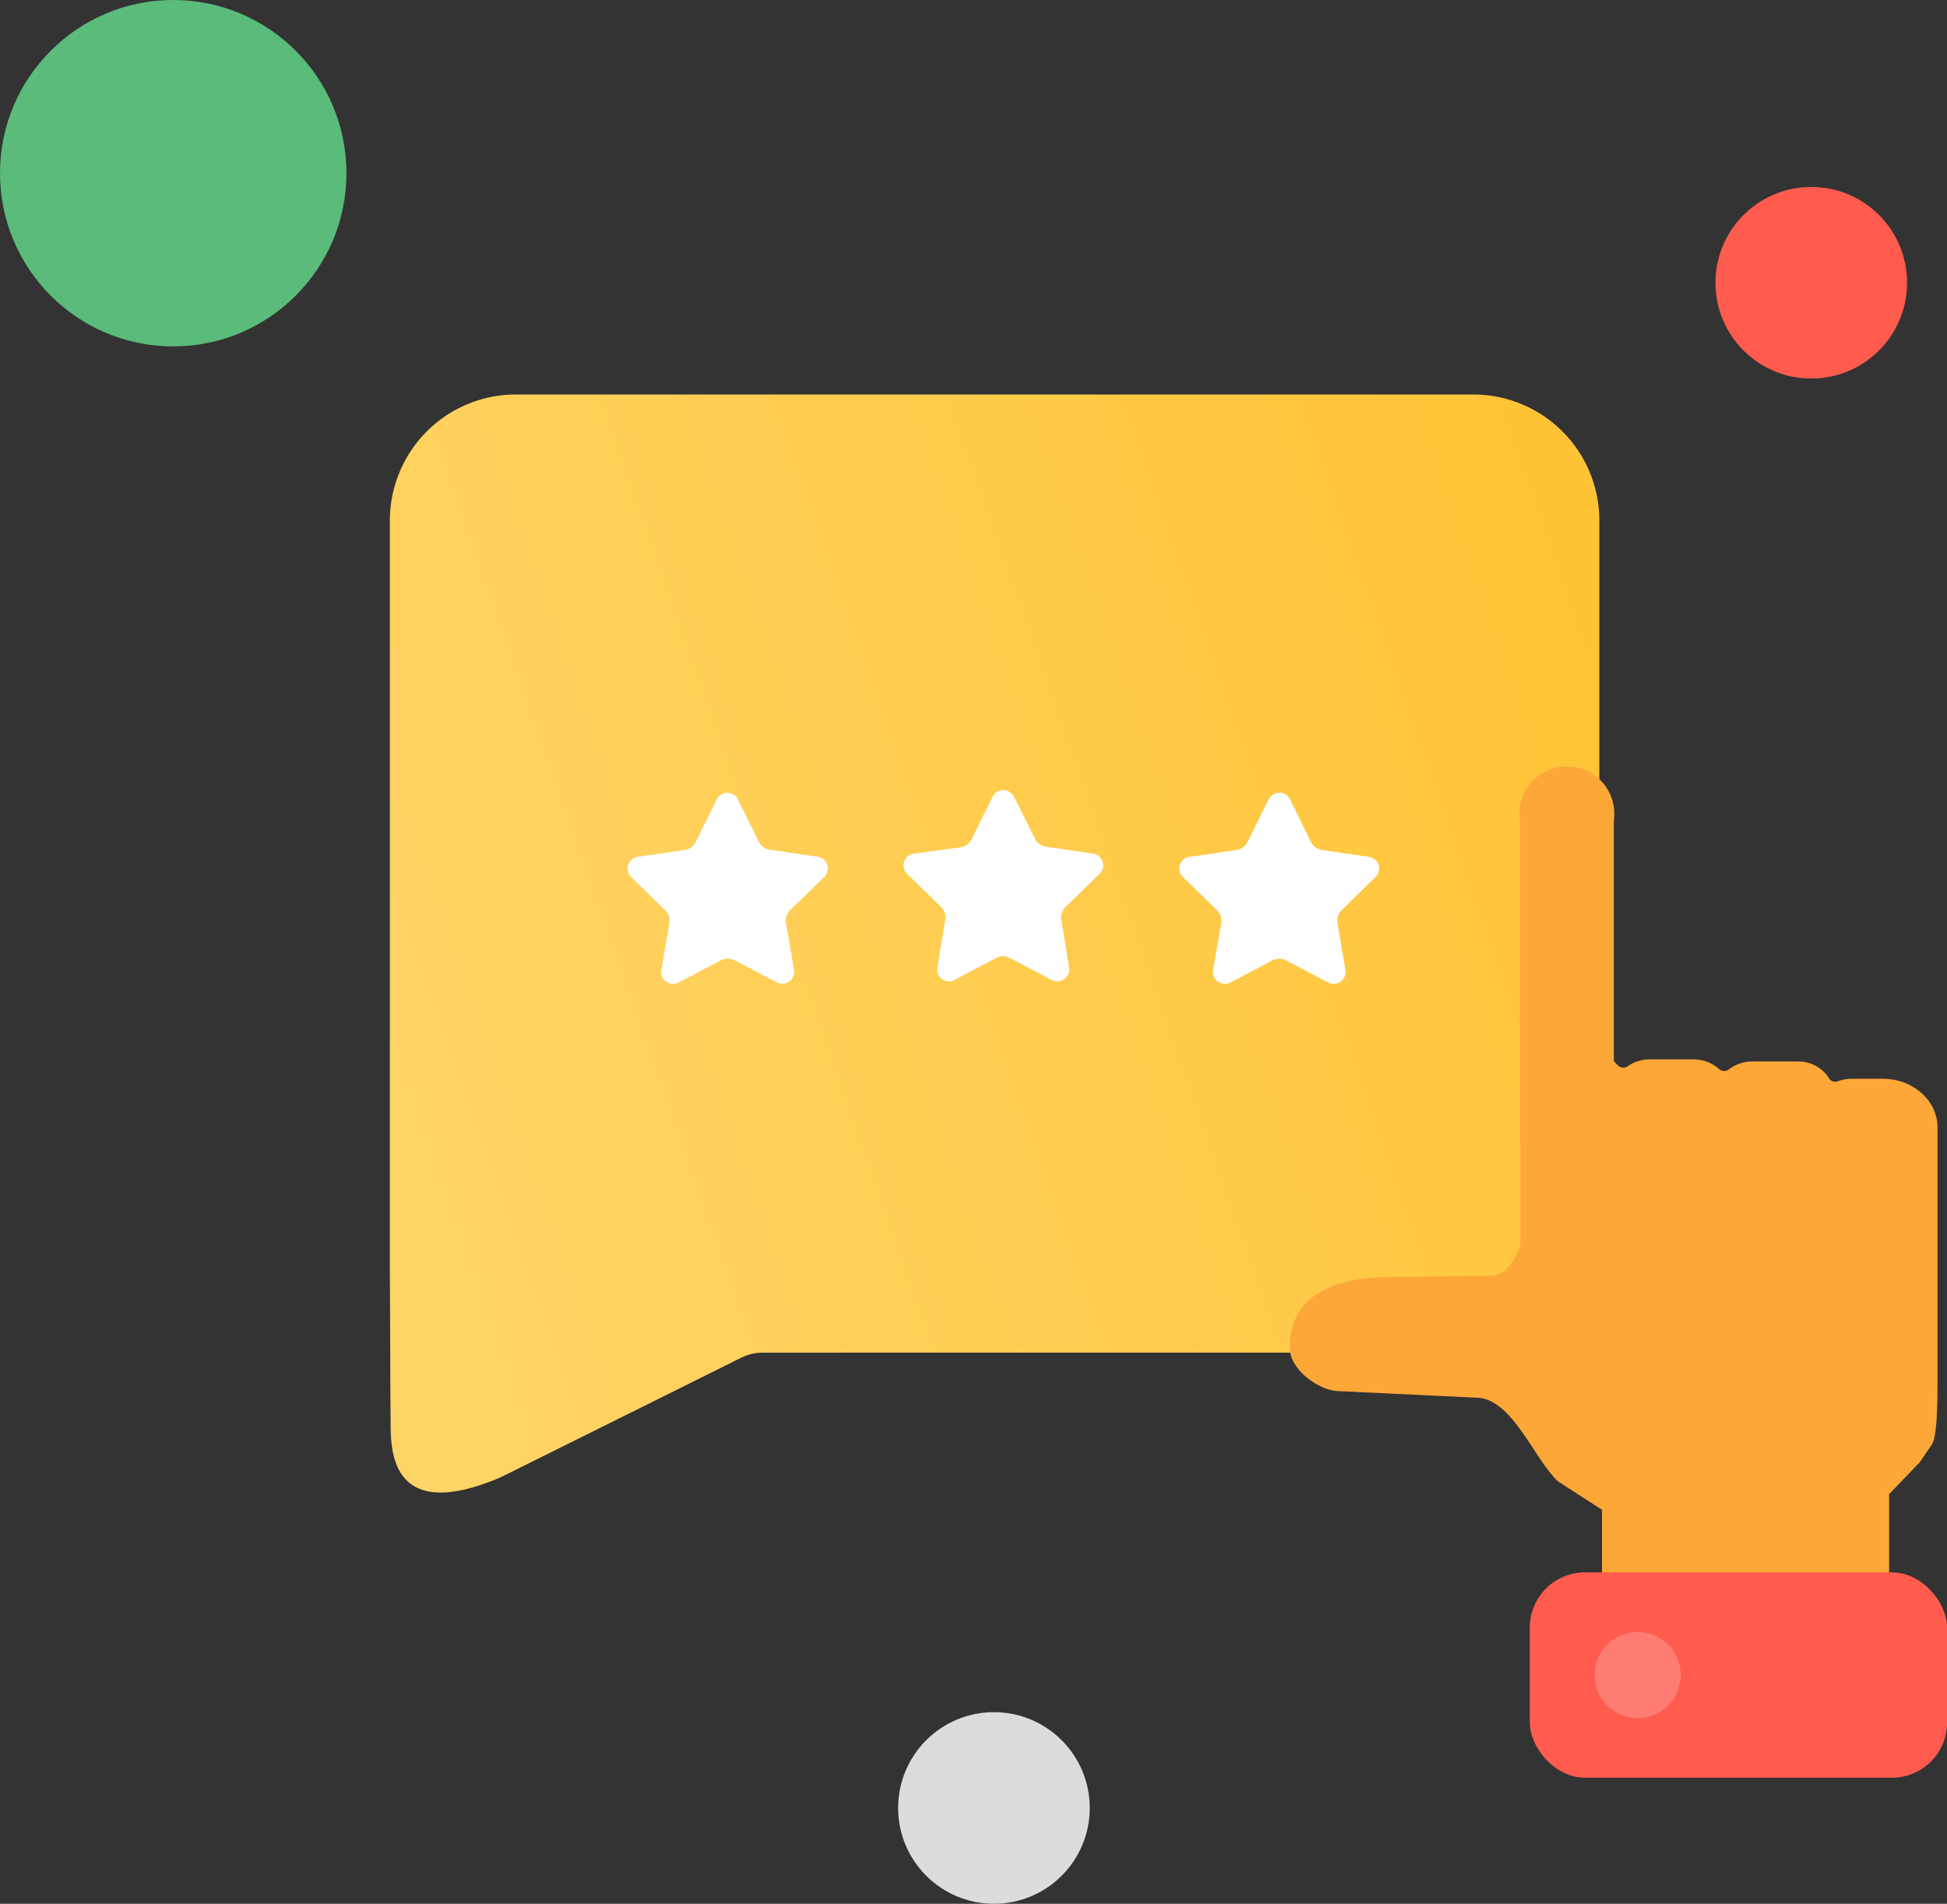 <svg xmlns="http://www.w3.org/2000/svg" xmlns:xlink="http://www.w3.org/1999/xlink" viewBox="0 0 205.25 200.71"><rect x="0" y="0" width="205.25" height="200.71" fill="#333333" stroke="none"/><defs><style>.cls-1{fill:url(#linear-gradient);}.cls-2{fill:#5abb7b;}.cls-3{fill:#dcdcdc;}.cls-4{fill:#ff5b4f;}.cls-5,.cls-7{fill:#fff;}.cls-6{fill:#fca737;}.cls-7{opacity:0.2;}</style><linearGradient id="linear-gradient" x1="38.91" y1="115.19" x2="168.81" y2="69.71" gradientUnits="userSpaceOnUse"><stop offset="0" stop-color="#ffd467"/><stop offset="1" stop-color="#ffc436"/></linearGradient></defs><title>user registration</title><g id="Layer_2" data-name="Layer 2"><g id="Layer_1-2" data-name="Layer 1"><path class="cls-1" d="M155.36,142.61h-75a4.94,4.94,0,0,0-2.2.52L53,155.64l-.32.15c-11.57,4.89-11.48-3-11.5-5.79-.08-10.24,0,0-.08-15.7V54.84A13.29,13.29,0,0,1,54.35,41.59h101a13.29,13.29,0,0,1,13.25,13.25v74.51A13.29,13.29,0,0,1,155.36,142.61Z"/><circle class="cls-2" cx="18.26" cy="18.26" r="18.26"/><circle class="cls-3" cx="104.78" cy="190.61" r="10.1"/><circle class="cls-4" cx="190.94" cy="29.81" r="10.1"/><path class="cls-5" d="M75.56,84.28l-2.21,4.47a1.56,1.56,0,0,1-1.18.86l-4.94.72a1.25,1.25,0,0,0-.69,2.14l3.57,3.48a1.57,1.57,0,0,1,.45,1.39l-.84,4.92a1.25,1.25,0,0,0,1.82,1.32L76,101.25a1.57,1.57,0,0,1,1.46,0l4.42,2.32a1.25,1.25,0,0,0,1.82-1.32l-.84-4.92a1.56,1.56,0,0,1,.45-1.39l3.57-3.48a1.25,1.25,0,0,0-.69-2.14l-4.94-.72A1.57,1.57,0,0,1,80,88.76l-2.21-4.47a1.25,1.25,0,0,0-2.25,0Z"/><path class="cls-5" d="M104.64,84l-2.21,4.47a1.56,1.56,0,0,1-1.18.86L96.32,90a1.25,1.25,0,0,0-.69,2.14l3.57,3.48A1.57,1.57,0,0,1,99.65,97L98.8,102a1.25,1.25,0,0,0,1.82,1.32L105,101a1.57,1.57,0,0,1,1.46,0l4.42,2.32a1.25,1.25,0,0,0,1.82-1.32L111.89,97a1.56,1.56,0,0,1,.45-1.39l3.57-3.48a1.25,1.25,0,0,0-.69-2.14l-4.94-.72a1.57,1.57,0,0,1-1.18-.86L106.89,84a1.25,1.25,0,0,0-2.25,0Z"/><path class="cls-5" d="M133.73,84.28l-2.21,4.47a1.56,1.56,0,0,1-1.18.86l-4.94.72a1.25,1.25,0,0,0-.69,2.14l3.57,3.48a1.57,1.57,0,0,1,.45,1.39l-.84,4.92a1.25,1.25,0,0,0,1.82,1.32l4.42-2.32a1.57,1.57,0,0,1,1.46,0l4.42,2.32a1.25,1.25,0,0,0,1.82-1.32L141,97.33a1.56,1.56,0,0,1,.45-1.39L145,92.47a1.25,1.25,0,0,0-.69-2.14l-4.94-.72a1.57,1.57,0,0,1-1.18-.86L136,84.28a1.25,1.25,0,0,0-2.25,0Z"/><path class="cls-6" d="M198.45,113.73H195.2a4.12,4.12,0,0,0-1.44.26.78.78,0,0,1-.94-.29,3.79,3.79,0,0,0-3.31-1.79h-4.78a4,4,0,0,0-2.47.83.8.8,0,0,1-1,0,4,4,0,0,0-2.72-1.05h-4.63a4,4,0,0,0-2.32.72.82.82,0,0,1-1.07-.12,3.53,3.53,0,0,0-.39-.39V86.5a5,5,0,1,0-9.9,0v34h.05v10.75s-1,3.24-3,3.24l-12.28.18c-6.58.52-9.16,3.37-9,7.7.09,2,3,4.3,5.25,4.3l14.33.68c3.79,0,6.07,6.36,8.65,8.82l4.65,3v16.67l30.27,2.68v-21l3.24-3.37,1.24-1.83c.66-.78.62-5.75.62-6.81V118.86c0-2.83-2.59-5.13-5.78-5.13Zm0,0"/><rect class="cls-4" x="161.27" y="165.77" width="43.99" height="21.65" rx="5.82" ry="5.82"/><path class="cls-7" d="M177.18,176.6a4.54,4.54,0,1,1-4.54-4.54,4.54,4.54,0,0,1,4.54,4.54Zm0,0"/></g></g></svg>